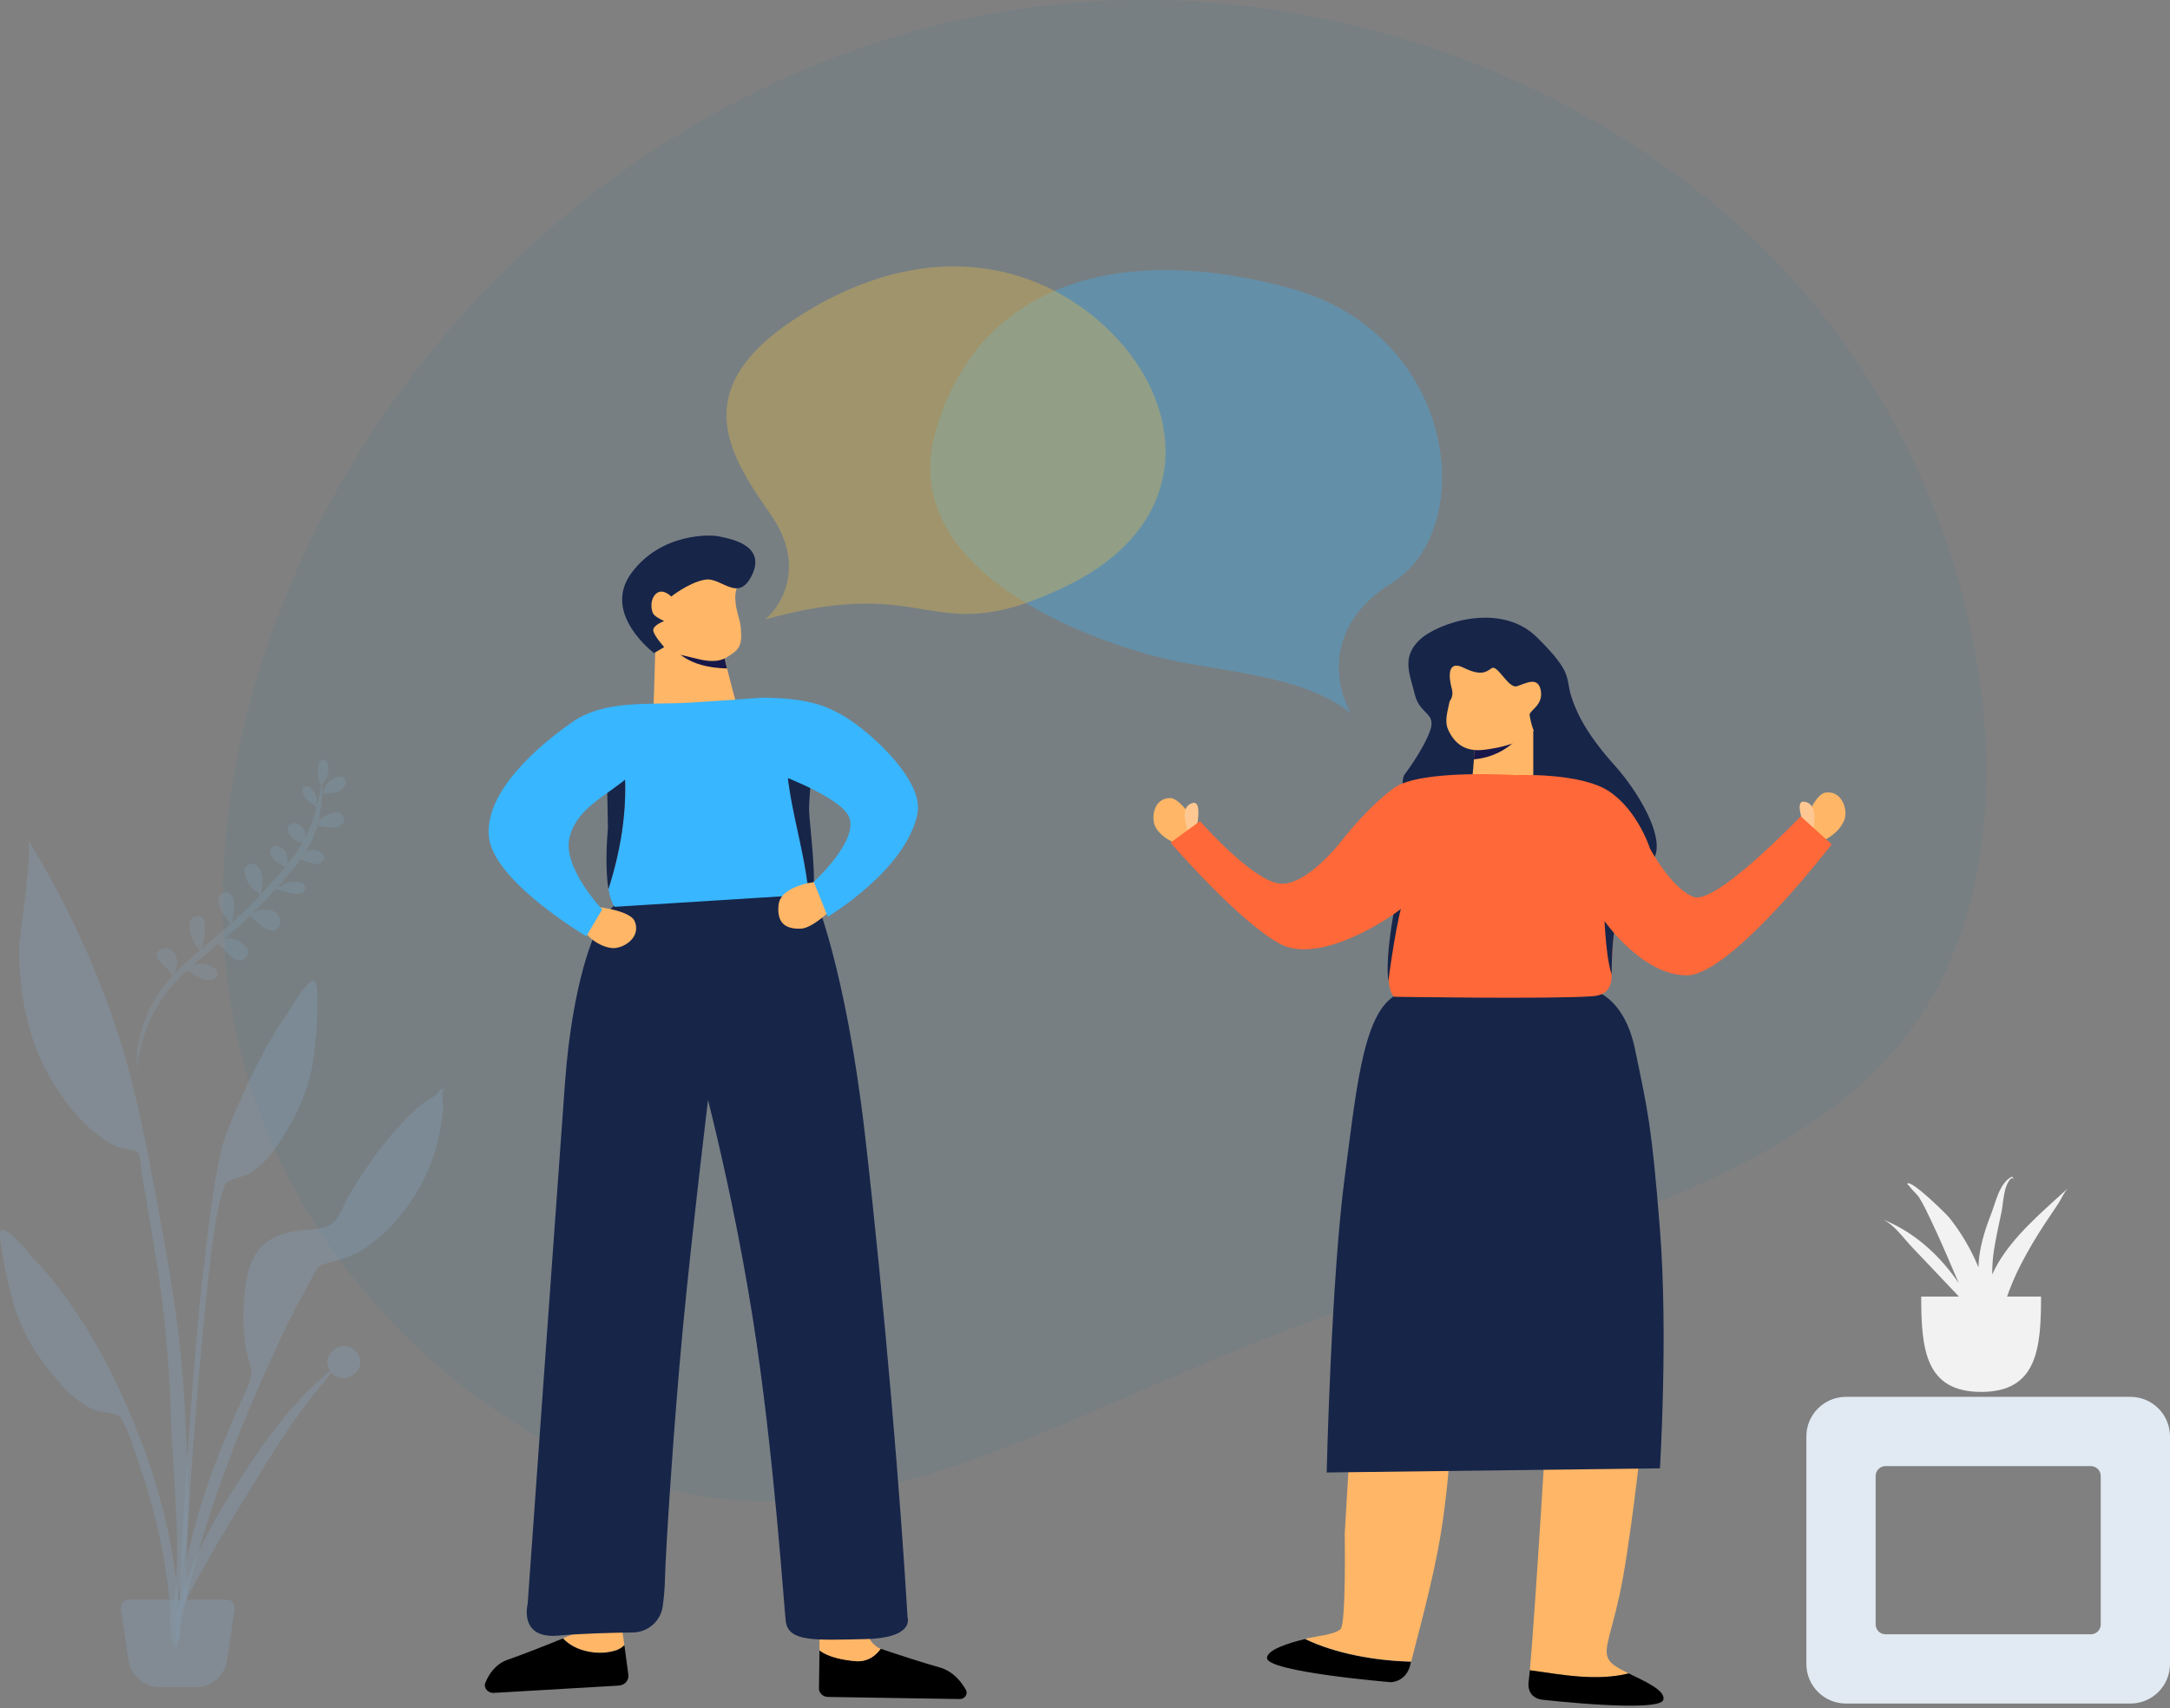 <svg width="555" height="437" viewBox="0 0 555 437" fill="none" xmlns="http://www.w3.org/2000/svg">
<rect x="0" y="0" width="555" height="437" fill="#808080" stroke="none"/>
<path opacity="0.07" d="M466.23 80.538C509.173 134.755 521.197 212.942 491.996 258.598C463.081 303.969 392.654 316.81 334.538 338.212C276.422 359.613 230.616 389.861 181.661 383.012C132.706 376.164 80.316 332.505 63.425 275.72C46.247 218.934 64.57 149.308 105.795 95.662C146.734 41.731 211.148 4.064 280.144 0.354C349.139 -3.64 423.001 26.322 466.23 80.538Z" fill="#0074AD"/>
<path opacity="0.3" d="M355.99 149.122C338.26 160.081 341.637 175.899 345.542 182.438C335.181 174.558 322.969 173 303.732 169.703C284.496 166.406 228.249 148.017 239.364 110.088C250.478 72.16 286.689 61.937 329.814 73.689C372.939 85.441 378.152 135.423 355.99 149.122Z" fill="#38B6FF"/>
<path opacity="0.3" d="M197.204 131.746C206.18 144.664 199.929 154.939 195.682 158.461C239.146 146.293 237.524 167.055 272.762 149.901C305.073 134.173 303.053 105.363 285.753 86.648C270.076 69.687 241.842 59.171 208.117 78.613C174.391 98.055 185.984 115.598 197.204 131.746Z" fill="#FFC738"/>
<path d="M225.252 421.742C229.584 423.208 236.314 425.407 240.179 426.473C243.844 427.473 245.91 430.271 247.043 432.27C247.642 433.403 246.709 434.669 245.377 434.603L211.791 434.07C210.525 434.07 209.459 433.07 209.459 431.937L209.592 422.142C212.058 424.007 216.056 424.674 219.122 424.94C222.054 425.007 223.853 423.608 225.252 421.742Z" fill="black"/>
<path d="M221.121 417.01C221.121 417.01 222.787 420.942 225.252 421.742C223.853 423.608 222.054 425.007 219.122 424.94C216.056 424.674 212.058 424.074 209.592 422.142V417.21L221.121 417.01Z" fill="#FFB666"/>
<path d="M157.758 422.04C158.491 421.774 159.158 421.307 159.691 420.774L159.158 417.176L147.829 417.442C147.829 417.442 146.297 418.109 144.031 419.041C147.163 422.573 153.36 423.573 157.758 422.04Z" fill="#FFB666"/>
<path d="M159.691 420.841C159.158 421.374 158.558 421.774 157.758 422.107C153.36 423.639 147.163 422.573 143.964 419.108C139.899 420.774 133.635 423.24 129.97 424.506C126.639 425.639 124.973 428.371 124.106 430.503C123.64 431.703 124.773 433.102 126.239 433.035L158.158 431.169C159.824 431.103 160.957 429.77 160.69 428.237L159.691 420.841Z" fill="black"/>
<path d="M181.605 277.006C181.605 277.006 177.109 313.934 174.675 339.5C172.24 365.066 170.21 397.318 170.077 403.782C170.01 406.714 169.743 409.113 169.477 411.045C168.877 414.777 165.679 417.509 161.88 417.576C161.814 417.576 161.814 417.576 161.747 417.576C156.483 417.642 148.753 417.842 142.822 418.375C132.56 419.308 134.959 410.246 134.959 410.246C134.959 410.246 142.541 303.69 144.5 277.006C146.459 250.322 152.284 238.689 152.284 238.689C153.284 236.024 154.95 233.625 157.149 231.559L208.06 228.494C208.06 228.494 216.254 247 221.254 290.5C226.254 334 230.45 384.825 232.116 413.745C232.116 413.745 234.048 419.01 221.254 419.276C208.46 419.543 201.796 420.009 200.996 414.878C200.596 412.546 198.031 371.651 192.5 337C186.103 296.618 176.474 263.945 174.675 257.214" fill="#172549"/>
<path d="M206.461 225.562C204.728 212.101 199.397 198.707 201.663 185.246L159.348 193.11C160.881 204.704 159.148 216.299 155.616 227.361C156.283 231.026 157.216 231.959 157.216 231.959C157.216 231.959 190.401 229.893 202.795 229.094C204.328 227.428 207.06 226.828 206.461 225.562Z" fill="#38B6FF"/>
<path d="M206.927 207.17C206.927 204.305 207.527 198.441 207.527 198.441V184.18L201.663 185.246C199.33 198.707 204.661 212.101 206.461 225.562C207.06 226.761 204.395 227.428 202.862 229.027C203.195 229.027 203.595 228.96 203.928 228.96C205.861 228.827 207.127 228.76 207.393 228.694C209.393 228.427 206.927 210.035 206.927 207.17Z" fill="#172549"/>
<path d="M159.348 193.176L155.15 193.976L155.483 211.768C154.817 219.564 155.15 224.429 155.616 227.428C159.148 216.299 160.881 204.771 159.348 193.176Z" fill="#172549"/>
<path d="M184.604 165.388C184.604 165.388 187.935 179.449 188.402 179.849C188.868 180.248 167.145 181.248 167.145 181.248L167.611 165.988L184.604 165.388Z" fill="#FFB666"/>
<path d="M185.936 170.986L184.604 165.388L172.542 165.988C172.542 165.921 175.608 170.786 185.936 170.986Z" fill="#171749"/>
<path d="M166.612 165.922C170.743 166.721 174.808 167.654 178.873 168.654C180.872 169.12 183.671 169.453 185.67 168.254C188.935 166.255 189.935 165.455 189.468 160.591C189.135 157.659 188.269 156.592 188.069 153.394C187.869 150.262 189.401 148.463 189.401 148.463C189.401 148.463 184.537 143.065 174.408 145.397C164.279 147.73 166.212 159.191 166.212 159.191L166.612 165.922Z" fill="#FFB666"/>
<path d="M209.726 225.429C209.726 225.429 199.73 226.162 199.13 231.426C198.531 236.69 201.596 237.623 204.728 237.556C207.86 237.49 212.724 232.559 212.724 232.559L209.726 225.429Z" fill="#FFB666"/>
<path d="M152.751 231.959C152.751 231.959 161.081 232.892 162.28 235.557C164.213 239.889 159.148 242.888 156.349 242.488C152.018 241.888 149.486 238.29 149.486 238.29L152.751 231.959Z" fill="#FFB666"/>
<path d="M199.863 198.374C199.863 198.374 214.99 204.038 217.122 208.902C219.788 214.966 208.126 225.562 208.126 225.562L211.725 234.491C211.725 234.491 231.716 222.563 234.648 208.169C236.114 200.706 226.052 191.11 222.187 187.845C213.191 180.182 206.927 178.649 195.066 178.449C195.066 178.449 187.402 179.049 176.674 179.715C165.945 180.382 154.617 178.849 146.154 184.846C137.624 190.844 123.964 202.505 125.03 213.967C126.096 225.428 149.952 239.489 149.952 239.489L154.017 232.625C154.017 232.625 143.688 221.763 145.687 214.1C147.687 206.437 155.217 203.638 161.214 198.307" fill="#38B6FF"/>
<path d="M167.278 167.054C167.278 167.054 153.817 156.992 161.48 146.597C169.144 136.201 181.871 136.734 183.871 137.201C185.87 137.667 195.932 139.067 192.467 146.797C188.935 154.527 184.604 147.596 180.405 148.263C176.274 148.929 171.676 152.594 171.676 152.594C171.676 152.594 169.61 150.395 167.878 151.794C166.145 153.194 166.412 156.459 167.345 157.325C168.277 158.192 169.877 158.858 169.877 158.858C169.877 158.858 166.945 159.924 167.078 161.257C167.211 162.59 169.877 165.522 169.877 165.522L167.278 167.054Z" fill="#172549"/>
<path d="M416.571 428.051C414.765 427.179 413.145 426.307 412.272 425.497C409.406 422.818 411.587 419.952 414.204 408.052C416.821 396.152 419.749 369.174 419.749 369.174L395.949 357.336C395.949 357.336 392.522 414.22 391.276 427.241C399.5 428.425 408.285 430.107 416.571 428.051Z" fill="#FFB666"/>
<path d="M416.571 428.051C408.285 430.107 399.5 428.363 391.276 427.241C391.151 428.363 391.089 429.173 391.027 429.609C390.155 434.531 394.454 434.78 394.454 434.78C394.454 434.78 424.546 438.207 425.418 434.78C426.041 432.412 420.746 430.107 416.571 428.051Z" fill="black"/>
<path d="M324.05 424.126C324.113 427.677 355.701 430.294 355.701 430.294C355.701 430.294 359.626 430.294 360.685 425.87C360.747 425.621 360.81 425.372 360.872 425.06C352.087 424.874 341.558 423.067 333.77 419.266C329.533 420.263 324.05 422.008 324.05 424.126Z" fill="black"/>
<path d="M371.65 354.533L345.794 360.701L343.925 392.351C343.925 392.351 344.299 415.341 342.866 416.712C341.371 418.083 337.197 418.456 334.954 418.955C334.58 419.017 334.206 419.142 333.832 419.204C341.558 423.005 352.149 424.811 360.934 424.998C362.243 419.64 366.542 404.438 368.535 392.102C371.526 373.535 371.65 354.533 371.65 354.533Z" fill="#FFB666"/>
<path d="M363.115 163.635C367.601 159.398 383.675 153.728 393.083 163.011C402.491 172.295 400.31 173.229 401.868 178.151C403.425 183.011 406.354 188.431 413.02 195.846C419.687 203.26 428.284 217.901 420.87 221.577C413.456 225.253 396.51 223.944 391.774 220.206C387.039 216.468 374.454 215.347 370.529 216.593C366.604 217.839 356.822 204.942 359.065 198.338C359.065 198.338 363.8 192.17 365.669 187.185C367.538 182.201 363.239 183.011 361.869 177.715C360.623 172.482 358.317 168.183 363.115 163.635Z" fill="#172549"/>
<path d="M377.32 188.743C377.32 188.743 376.697 199.958 376.261 200.518C375.825 201.079 392.148 198.4 392.148 198.4V182.575L377.32 188.743Z" fill="#FFB666"/>
<path d="M376.946 194.226L377.32 188.805L390.404 185.939C390.404 185.877 386.541 193.416 376.946 194.226Z" fill="#171749"/>
<path d="M339.315 376.651C339.315 376.651 340.454 327 344 300.5C347.14 277.034 348.847 256.093 359.127 253.726C369.407 251.358 405.294 252.666 405.294 252.666C405.294 252.666 415.076 253.165 418.191 268.492C421.369 283.818 422.428 287.619 424.546 314.472C426.665 341.324 424.546 375.591 424.546 375.591L339.315 376.651Z" fill="#172549"/>
<path d="M379.563 191.796C374.89 192.356 372.024 190.363 370.342 186.562C369.158 183.759 370.84 180.519 371.09 177.154C371.339 173.79 369.034 172.045 369.034 172.045C369.034 172.045 369.719 163.323 382.616 166.314C401.494 170.675 393.27 185.752 393.27 185.752L390.965 188.244C391.027 188.307 387.289 190.861 379.563 191.796Z" fill="#FFB666"/>
<path d="M413.332 234.038C413.332 234.474 413.332 234.848 413.269 235.284C413.02 237.589 412.21 240.58 412.21 249.302V249.489C412.21 254.286 408.908 254.723 407.101 254.847C396.385 255.595 356.635 254.972 356.635 254.972C356.635 254.972 355.576 254.598 355.14 250.984C354.766 247.994 354.891 242.823 356.448 233.788L355.825 231.608L351.713 217.029L412.148 217.963C412.148 217.963 413.332 231.359 413.332 234.038Z" fill="#FF6838"/>
<path d="M306.045 210.861C306.045 210.861 301.995 204.132 299.254 204.132C294.83 204.194 294.269 209.677 295.702 211.858C297.945 215.284 301.933 216.032 301.933 216.032L306.045 210.861Z" fill="#FFB666"/>
<path d="M306.232 210.674C306.232 210.674 307.291 204.942 305.172 205.378C300.936 206.312 304.176 213.415 304.176 213.415L306.232 210.674Z" fill="#FFC892"/>
<path d="M461.368 210.611C461.368 210.611 464.109 203.26 466.788 202.761C471.149 202.014 472.707 207.309 471.71 209.739C470.152 213.54 466.29 214.973 466.29 214.973L461.368 210.611Z" fill="#FFB666"/>
<path d="M461.181 210.425C461.181 210.425 459.125 204.942 461.243 205.066C465.542 205.253 463.673 212.73 463.673 212.73L461.181 210.425Z" fill="#FFC892"/>
<path d="M359.252 229.863C357.507 232.418 355.078 250.984 355.078 250.984C354.704 247.994 354.828 242.822 356.386 233.788L355.763 231.608C355.95 230.985 356.137 230.673 356.137 230.673C356.137 230.673 360.996 227.371 359.252 229.863Z" fill="#172549"/>
<path d="M413.269 235.284C413.02 237.589 412.21 240.58 412.21 249.302C410.403 243.944 410.216 231.296 410.216 231.296L413.269 235.284Z" fill="#172549"/>
<path d="M360.498 230.736C354.891 235.72 337.134 246.685 327.415 241.452C316.823 235.782 299.378 215.533 299.378 215.533L306.917 210.051C306.917 210.051 320.063 225.066 327.166 226.001C334.268 226.935 343.551 214.537 343.551 214.537C343.551 214.537 349.782 206.499 356.511 201.577C363.239 196.655 387.787 198.275 387.787 198.275C387.787 198.275 404.235 197.528 411.587 202.45C418.939 207.372 421.992 217.029 421.992 217.029C421.992 217.029 427.474 227.309 433.144 229.427C438.814 231.608 460.558 208.805 460.558 208.805L468.47 215.97C468.47 215.97 442.739 249.489 431.4 249.489C420.06 249.489 410.403 235.658 410.403 235.658" fill="#FF6838"/>
<path d="M370.404 179.709C370.404 179.709 372.024 178.525 371.277 176.033C370.591 173.479 369.968 168.681 374.329 170.799C378.691 172.918 379.999 171.983 381.494 170.924C382.99 169.865 385.793 176.22 387.974 175.535C390.155 174.849 393.394 172.855 394.08 176.656C394.765 180.457 391.027 181.765 391.214 182.949C391.463 184.195 391.961 187.497 393.893 189.553C395.762 191.609 399.313 192.73 399.313 192.73C399.313 192.73 401.992 184.88 401.992 184.008C401.992 183.136 400.497 175.721 399.313 173.665C398.129 171.609 396.946 168.494 394.827 167.373C392.709 166.189 384.983 162.513 383.239 162.513C381.494 162.513 372.959 163.011 372.959 163.011L366.728 166.376L364.299 170.737L364.735 176.282L365.918 180.581L369.096 181.889L370.404 179.709Z" fill="#172549"/>
<path opacity="0.2" fill-rule="evenodd" clip-rule="evenodd" d="M85.731 198.911C87.163 198.201 89.072 199.024 88.275 200.901C87.422 202.911 84.269 202.936 82.487 202.896C82.666 202.887 83.24 201.044 83.436 200.765C84.016 199.943 84.85 199.348 85.731 198.911ZM69.243 235.536C68.737 235.968 69.202 235.577 69.243 235.536V235.536ZM87.395 208.243C88.251 208.891 88.292 210.036 87.591 210.811C86.758 211.735 85.237 211.702 84.101 211.612C83.587 211.572 80.844 211.356 81.495 210.911C81.445 210.93 81.34 210.975 81.228 211.037C81.168 211.255 81.105 211.472 81.039 211.687C81.055 211.697 81.069 211.707 81.086 211.716C81.067 211.708 81.054 211.699 81.038 211.691C80.377 213.85 79.437 215.905 78.207 217.829C78.667 217.649 79.143 217.513 79.626 217.452C81.058 217.272 84.067 218.372 82.466 220.26C80.93 222.07 78.541 220.13 76.8 219.863C75.109 222.2 73.245 224.439 71.292 226.603C71.411 226.64 71.516 226.717 71.576 226.837C72.36 226.444 73.176 225.88 73.901 225.727C74.947 225.507 77.092 225.373 77.882 226.3C78.854 227.439 77.811 228.366 76.662 228.585C74.996 228.903 72.816 228.098 71.214 227.555C71.03 227.587 70.83 227.534 70.711 227.389C70.675 227.377 70.64 227.366 70.605 227.355C68.627 229.509 66.574 231.591 64.532 233.628C64.554 233.627 64.576 233.626 64.599 233.625C65.131 233.279 65.702 232.995 66.321 232.846C67.752 232.5 69.436 232.497 70.597 233.522C71.754 234.543 72.163 236.329 70.965 237.476C68.568 239.773 65.041 234.541 63.832 234.323C61.758 236.371 59.565 238.285 57.337 240.161C57.59 240.084 57.849 240.028 58.117 240.003C60.301 239.795 65.425 242.443 62.744 245.053C60.407 247.327 57.707 242.953 55.826 241.424C53.727 243.172 51.616 244.908 49.565 246.712C50.683 246.417 51.764 246.373 52.963 246.732C54.203 247.103 56.204 248.029 55.419 249.688C54.621 251.376 52.217 250.609 50.966 250.074C50.283 249.783 48.914 248.798 47.713 248.383C44.439 251.444 41.603 254.815 39.456 258.785C38.115 261.264 37.097 263.913 36.38 266.635C35.923 268.372 35.021 271.29 35.2 273.551C34.344 269.026 35.899 263.59 37.574 259.544C39.114 255.823 41.417 252.557 44.114 249.616C43.438 247.602 37.746 244.698 41.151 242.825C42.959 241.834 44.809 243.475 45.204 245.215C45.474 246.41 45.06 247.912 44.621 249.072C45.469 248.176 46.351 247.308 47.26 246.47C48.516 245.31 49.802 244.184 51.1 243.073C48.963 241.084 46.942 235.397 49.81 234.466C54.044 233.094 52.002 240.853 51.706 242.308C51.622 242.313 51.556 242.288 51.508 242.234C51.532 242.367 51.56 242.509 51.593 242.653C54.078 240.537 56.6 238.462 59.038 236.295C58.819 236.134 58.47 235.52 58.196 235.193C57.577 234.457 56.985 233.687 56.552 232.825C55.869 231.463 55.21 229.29 57.024 228.487C58.996 227.613 59.932 230.071 59.945 231.537C59.954 232.551 59.675 233.515 59.529 234.509C59.483 234.819 59.657 236.216 59.231 235.616C59.251 235.837 59.254 235.998 59.244 236.112C59.682 235.721 60.116 235.325 60.548 234.927C60.528 234.877 60.513 234.822 60.51 234.759C60.487 234.322 60.931 234.153 61.243 234.281C61.812 233.745 62.377 233.202 62.931 232.648C64.105 231.475 65.296 230.269 66.479 229.036C66.223 228.818 66.325 228.516 66.085 228.284C65.846 228.053 65.374 227.926 65.092 227.711C64.384 227.171 63.797 226.384 63.373 225.609C62.672 224.329 61.767 221.644 63.816 221.032C65.929 220.401 66.999 222.986 67.134 224.603C67.161 224.916 66.922 227.738 66.741 228.763C68.93 226.473 71.083 224.097 73.034 221.68C72.443 221.675 70.767 220.476 70.429 220.149C69.603 219.351 68.289 217.588 69.739 216.654C71.028 215.825 72.616 217.023 73.166 218.189C73.257 218.38 73.576 220.166 73.6 220.968C74.407 219.943 75.178 218.912 75.894 217.878C76.372 217.19 76.819 216.484 77.237 215.764C77.136 215.707 77.042 215.609 76.953 215.487C74.804 215.126 72.065 211.807 74.59 210.65C75.793 210.1 77.095 211.233 77.684 212.162C77.804 212.351 77.999 213.306 78.158 214.06C79.36 211.672 80.28 209.145 80.98 206.553C80.793 206.507 80.634 206.366 80.614 206.122C79.57 205.534 78.747 205.044 78.019 203.911C77.567 203.208 76.752 201.6 78.082 201.209C79.813 200.7 80.899 203.317 81.04 204.606C81.056 204.756 81.055 205.191 81.049 205.59C81.109 205.582 81.17 205.583 81.23 205.593C81.628 203.989 81.946 202.363 82.199 200.735C81.255 200.435 81.094 195.523 81.723 194.823C83.129 193.256 84.12 195.518 84.044 196.714C83.955 198.124 83.309 199.406 82.54 200.545C82.458 200.666 82.481 200.66 82.46 200.492C82.448 200.575 82.42 200.636 82.379 200.68C82.418 201.423 82.495 202.182 82.457 202.839C82.35 204.72 82.128 206.612 81.806 208.468C81.728 208.92 81.638 209.368 81.537 209.812C82.297 209.171 83.32 208.601 83.721 208.423C84.761 207.961 86.363 207.462 87.395 208.243ZM35.03 273.372C35.081 273.976 35.23 274.528 35.523 274.98C35.307 274.463 35.146 273.925 35.03 273.372Z" fill="#89ACCC"/>
<g opacity="0.5">
<path opacity="0.5" fill-rule="evenodd" clip-rule="evenodd" d="M72.683 260.491C74.397 258.048 77.577 251.841 79.99 250.968C81.543 250.406 81.09 256.224 81.109 257.333C81.184 261.625 80.766 265.889 80.25 270.145C79.321 277.82 76.281 284.656 72.112 291.188C69.967 294.55 67.45 297.952 63.965 300.049C62.361 301.015 60.431 301.177 58.846 302.009C57.001 302.978 58.006 302.194 57.174 304.117C56.02 306.787 55.65 310.231 55.116 313.079C52.663 326.155 46.724 395.276 47.753 408.577C47.845 409.756 46.201 410.038 46.119 408.599C45.682 400.968 49.457 348.123 51.361 330.841C53.265 313.56 55.192 298.292 57.124 292.313C59.468 285.06 63.702 276.337 67.225 269.572C68.862 266.43 70.647 263.395 72.683 260.491Z" fill="#89ACCC"/>
<path opacity="0.5" fill-rule="evenodd" clip-rule="evenodd" d="M85.404 345.25C89.863 341.976 94.69 348.155 90.655 351.43C88.424 353.24 86.092 352.596 84.779 351.088C83.927 352.127 83.129 353.213 82.362 354.13C80.027 356.927 77.819 359.789 75.71 362.719C71.327 368.805 67.572 375.235 63.645 381.547C59.77 387.776 55.925 394.038 52.413 400.426C49.437 405.838 45.471 412.204 44.453 418.137C45.998 405.554 51.864 393.46 58.848 382.367C65.775 371.366 73.726 359.351 84.452 350.669C83.361 349.063 83.33 346.772 85.404 345.25Z" fill="#89ACCC"/>
<path opacity="0.5" fill-rule="evenodd" clip-rule="evenodd" d="M0.78 314.563C3.276 315.051 7.354 320.696 9.411 322.847C11.855 325.403 14.073 328.128 16.164 330.982C20.665 337.126 24.69 343.659 28.113 350.471C33.693 361.577 38.163 372.977 41.407 385.07C43.393 392.473 44.679 400.145 45.441 407.764C45.585 409.201 47.092 420.279 44.921 420.578C42.969 420.847 43.572 412.166 43.477 410.985C42.413 397.664 39.223 384.702 34.787 372.145C33.82 369.41 32.922 366.06 31.377 363.599C30.264 361.826 31.369 362.444 29.413 361.773C27.734 361.196 25.82 361.337 24.101 360.632C20.365 359.099 17.373 356.125 14.751 353.134C9.655 347.319 5.617 341.029 3.512 333.58C2.345 329.449 1.272 325.294 0.676 321.035C0.522 319.935 -0.827 314.249 0.78 314.563Z" fill="#89ACCC"/>
<path opacity="0.5" fill-rule="evenodd" clip-rule="evenodd" d="M10.628 220.635C20.029 236.938 27.753 254.846 32.741 272.984C35.764 283.973 37.877 295.25 39.977 306.445C43.228 323.78 46.303 341.114 47.178 358.756C48.058 376.501 49.799 396.968 43.988 414.059C46.89 396.707 44.127 378.237 43.638 360.777C43.404 352.442 42.727 344.188 41.838 335.902C40.975 327.864 39.566 319.864 38.254 311.889C37.615 308.005 36.944 304.127 36.26 300.251C36.056 299.094 35.97 295.663 35.236 294.873C34.498 294.078 30.731 293.753 29.549 293.17C27.167 291.995 24.927 290.326 22.944 288.562C19.144 285.181 15.838 280.763 13.228 276.408C7.19 266.331 4.776 254.034 4.898 242.363C4.922 240.098 8.566 215.698 7.102 215.362C7.19 215.259 7.274 215.153 7.352 215.042C8.46 216.897 9.547 218.765 10.628 220.635Z" fill="#89ACCC"/>
<path opacity="0.5" fill-rule="evenodd" clip-rule="evenodd" d="M112.088 279.432C112.233 279.222 113.177 277.767 112.702 277.86C113.67 277.671 111.371 279.465 113.782 278.364C112.637 279.446 113.298 280.851 113.313 282.306C113.338 284.669 112.943 287.013 112.498 289.325C111.795 292.98 110.747 296.534 109.226 299.934C105.912 307.342 100.284 314.475 93.603 319.106C90.304 321.393 87.072 322.172 83.31 323.225C80.934 323.89 80.745 325.119 79.484 327.425C76.858 332.227 74.279 337.012 71.963 341.977C69.198 347.905 66.514 353.84 63.982 359.872C55.451 380.192 48.509 401.244 44.862 423.031C44.773 410.192 47.743 396.969 51.49 384.732C54.219 375.816 57.771 367.221 61.561 358.713C62.479 356.652 63.87 354.001 64.26 351.725C64.533 350.131 63.699 348.598 63.316 346.918C61.827 340.378 61.933 333.05 63.242 326.475C64.684 319.224 68.856 315.859 75.914 314.832C78.495 314.456 81.776 314.594 84.143 313.493C86.721 312.295 87.785 308.356 89.251 305.827C93.19 299.034 97.869 292.519 103.242 286.796C104.73 285.211 106.33 283.749 108.027 282.394C109.098 281.538 111.359 280.485 112.088 279.432Z" fill="#89ACCC"/>
<path opacity="0.5" fill-rule="evenodd" clip-rule="evenodd" d="M32.949 409.165H57.996C59.122 409.165 60.035 410.078 60.035 411.204C60.035 411.304 60.028 411.403 60.013 411.502L58.077 424.629C57.487 428.631 54.053 431.595 50.008 431.595H40.936C36.891 431.595 33.457 428.631 32.867 424.629L30.931 411.502C30.767 410.388 31.537 409.351 32.651 409.187C32.749 409.172 32.849 409.165 32.949 409.165Z" fill="#89ACCC"/>
</g>
<path fill-rule="evenodd" clip-rule="evenodd" d="M491.366 331.656C491.366 345.123 492.429 356.041 506.694 356.041C520.959 356.041 522.022 345.123 522.022 331.656" fill="#F2F2F2"/>
<path fill-rule="evenodd" clip-rule="evenodd" d="M510.938 323.253C510.415 324.157 509.949 325.079 509.537 326.015C509.522 324.088 509.629 322.146 509.92 320.177C510.418 316.806 511.178 313.452 511.892 310.103C512.405 307.696 512.372 303.374 514.32 301.456C514.854 301.041 514.983 301.854 514.983 302.207C514.989 302.282 514.981 300.767 514.463 301.031C511.381 302.622 510.383 307.626 509.396 310.132C507.957 313.789 506.732 317.527 506.228 321.332C506.101 322.293 506.031 323.254 506.015 324.213C505.911 323.957 505.812 323.698 505.703 323.443C503.925 319.271 501.525 315.201 498.531 311.448C497.795 310.524 488.53 301.411 487.805 302.806C487.876 303.008 488.026 303.176 488.254 303.31C488.268 303.325 488.268 303.317 488.26 303.294C488.804 304.173 490.351 305.531 490.833 306.301C492.046 308.239 492.989 310.296 493.946 312.313C495.97 316.577 497.847 320.883 499.667 325.199C500.091 326.204 500.533 327.204 500.983 328.2C496.338 321.501 490.142 315.419 481.612 311.937C484.526 313.419 486.436 316.207 488.403 318.342C490.776 320.918 493.275 323.424 495.653 325.996C498.457 329.031 501.756 332.226 504.453 335.584C507.066 341.069 509.605 346.56 511.172 352.326C510.53 350.334 511.122 347.581 511.012 345.49C510.924 343.826 510.73 342.176 510.463 340.528C510.793 341.271 511.077 342.015 511.205 342.707C511.088 341.547 510.953 340.394 510.807 339.247C511.18 338.174 511.547 337.172 511.794 336.346C513.063 332.113 514.573 327.953 516.629 323.897C518.532 320.146 520.715 316.443 523.094 312.853C524.203 311.179 525.328 309.511 526.446 307.84C527.177 306.747 527.874 304.996 528.892 303.948C522.308 309.967 515.115 316.03 510.938 323.253Z" fill="#F2F2F2"/>
<path fill-rule="evenodd" clip-rule="evenodd" d="M472.122 357.306H544.878C550.468 357.306 555 361.838 555 367.429V425.633C555 431.223 550.468 435.755 544.878 435.755H472.122C466.532 435.755 462 431.223 462 425.633V367.429C462 361.838 466.532 357.306 472.122 357.306ZM482.245 375.02C480.847 375.02 479.714 376.153 479.714 377.551V415.51C479.714 416.908 480.847 418.041 482.245 418.041H534.755C536.153 418.041 537.286 416.908 537.286 415.51V377.551C537.286 376.153 536.153 375.02 534.755 375.02H482.245Z" fill="#E1EAF2"/>
</svg>

